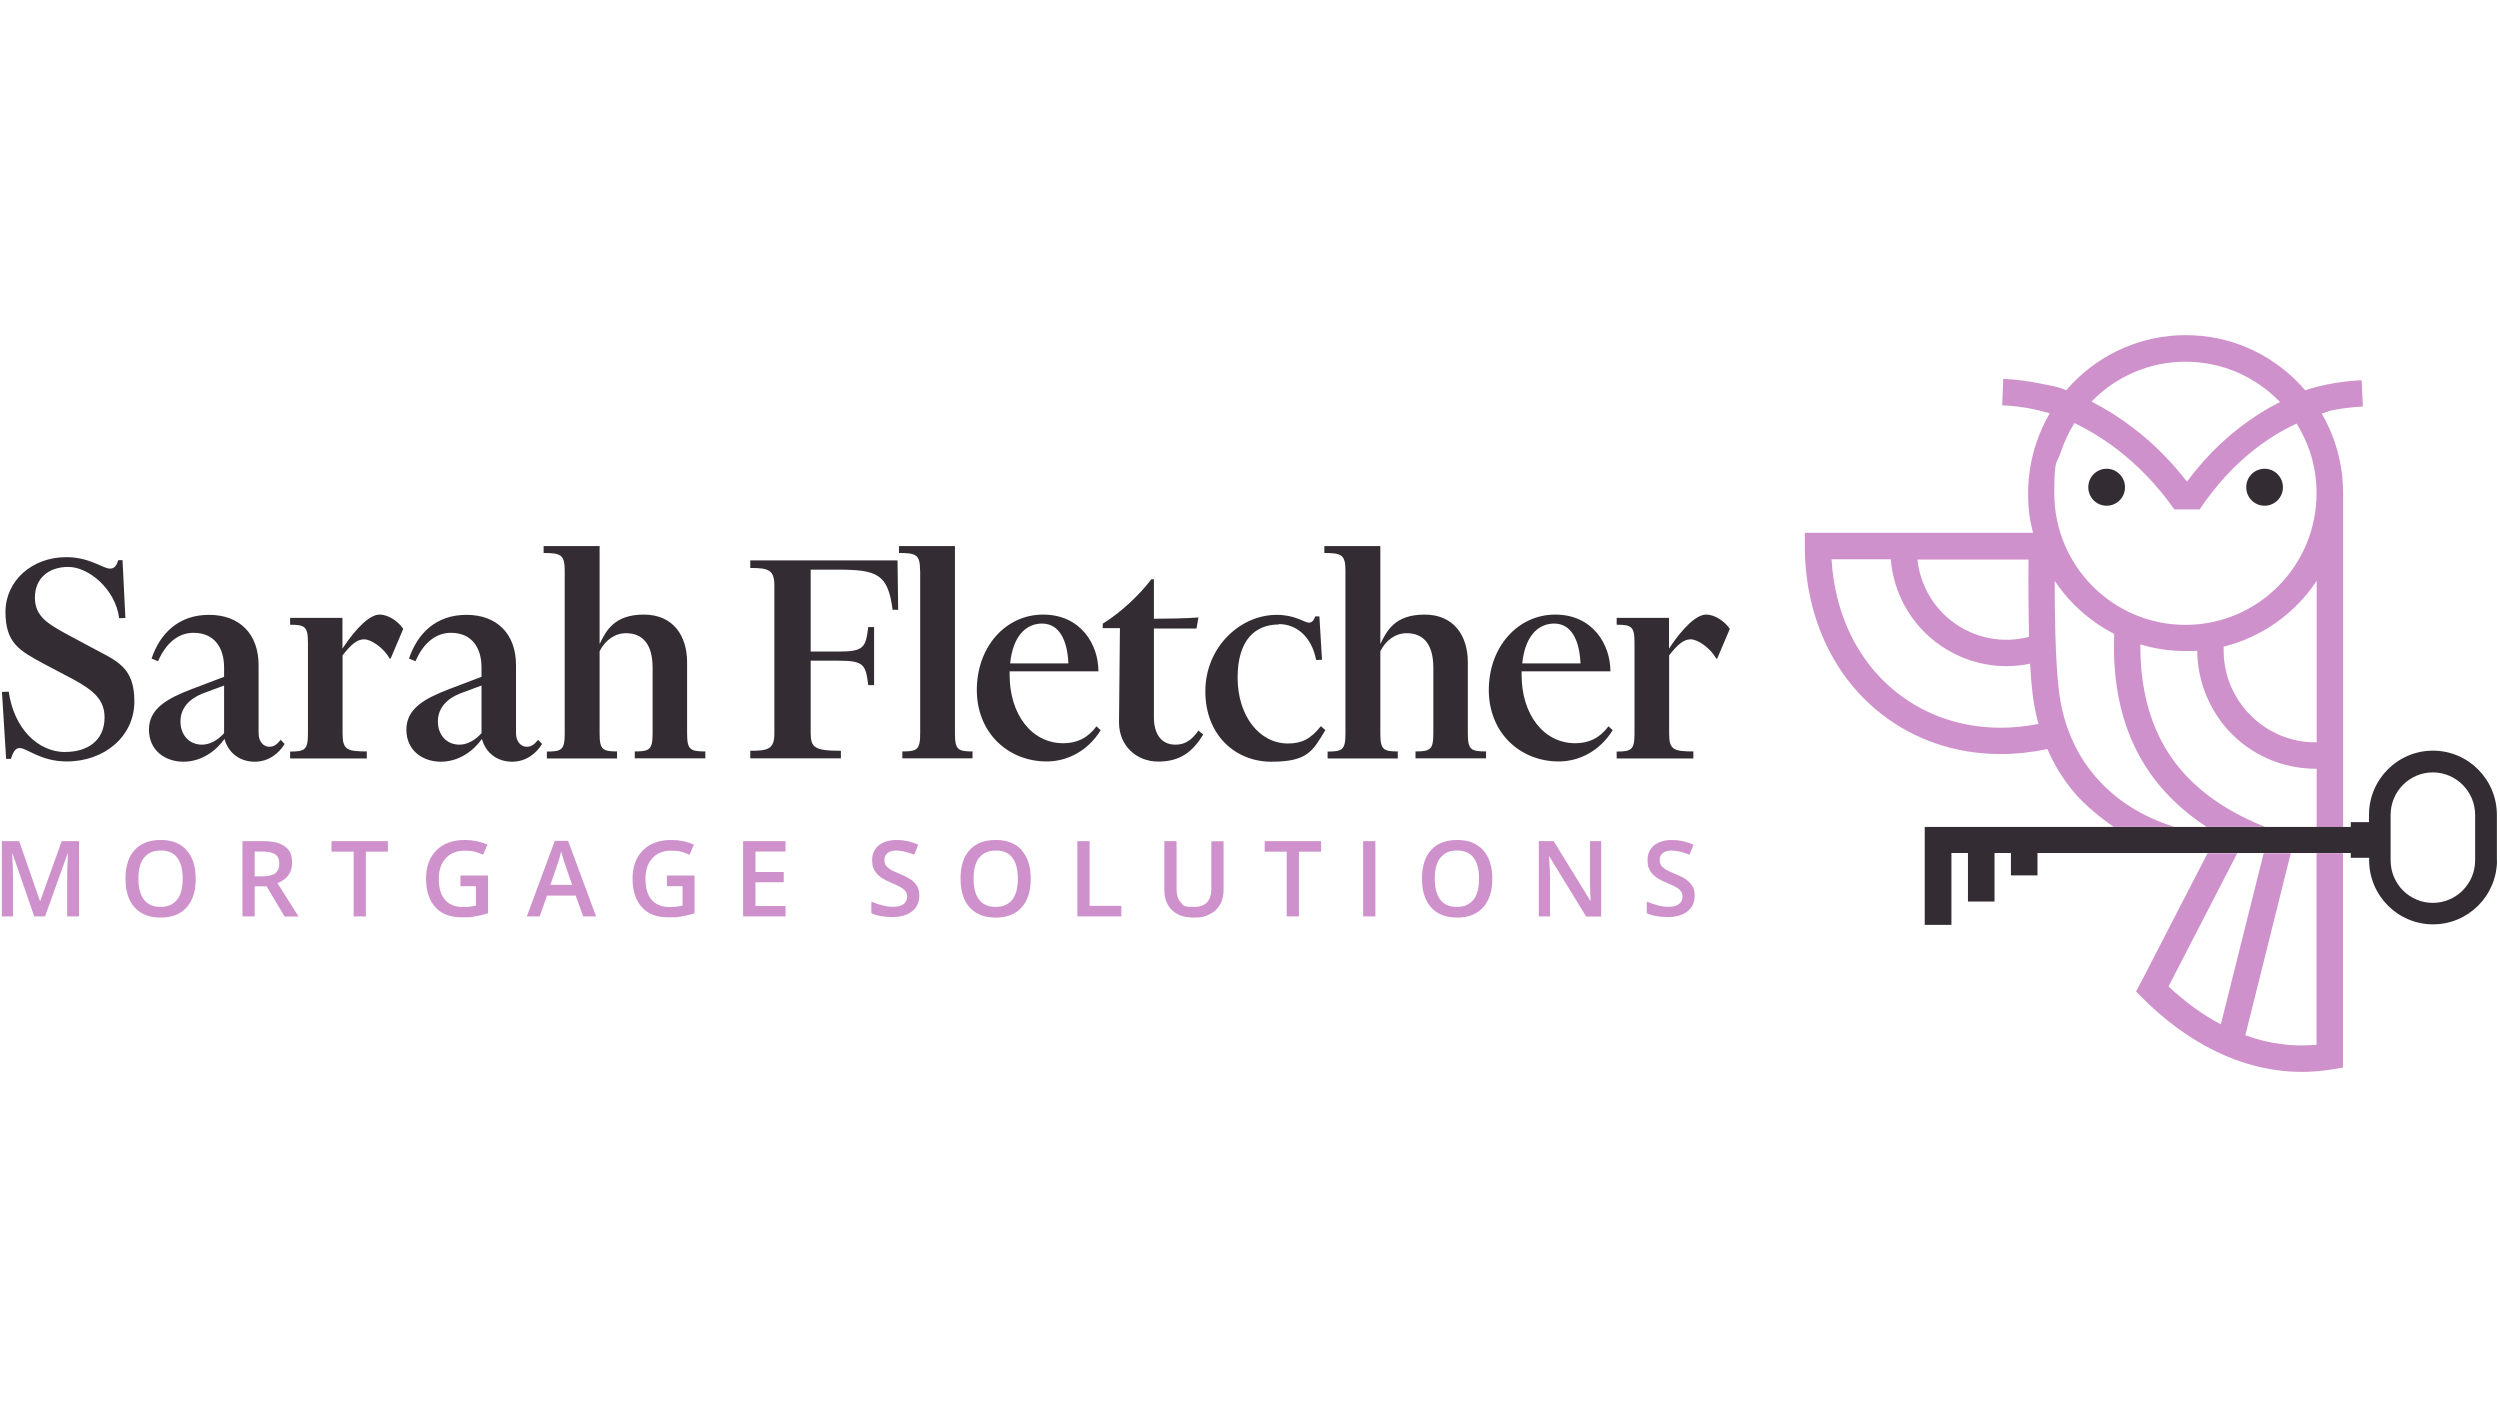 <?xml version="1.0" encoding="UTF-8"?>
<svg id="Layer_1" data-name="Layer 1" xmlns="http://www.w3.org/2000/svg" version="1.1" viewBox="0 0 1920 1080">
  <defs>
    <style>
      .cls-1 {
        fill: #ce91cb;
      }

      .cls-1, .cls-2 {
        stroke-width: 0px;
      }

      .cls-2 {
        fill: #332d33;
      }
    </style>
  </defs>
  <path class="cls-1" d="M1643.9,754.9l-3.4,6.6,5.3,5.3c21.7,21.6,45.3,37.3,69.8,46.6,24.5,9.3,49.9,12.1,75.3,7.9l8.5-1.4v-164.7h-20.3v147.2c-18.4,1.7-36.8-.8-54.7-7.3l34.9-139.8h-20.8l-32.9,131.4c-13.9-7.3-27.3-17.1-40.2-29.1l52.8-102.3h-22.8l-51.5,99.8h0ZM1779.1,378.8h0v.2c0,27.8-11.3,53-29.5,71.3-18.2,18.3-43.4,29.6-71.2,29.6s-52.9-11.3-71.2-29.6c-18.2-18.3-29.5-43.5-29.5-71.4s1.8-22,5.1-32c2.6-7.8,6.1-15.2,10.4-22,11.7,5.7,22.7,12.5,32.9,20.3,16.4,12.6,31,27.9,43.8,46h19.4c12.4-18.3,26.7-34.2,43.4-47,9.6-7.4,19.9-13.7,31.1-18.9,4.1,6.6,7.5,13.8,10.1,21.3,3.4,10.1,5.2,20.9,5.2,32.3M1751.1,308.8c-10.9,5.4-21.1,11.9-30.6,19.2-15.4,11.8-29,25.9-40.9,41.9-12.3-15.8-25.9-29.5-41-41-10.1-7.8-20.9-14.6-32.3-20.5h0c9.4-9.7,20.5-17.4,33.1-22.7,12-5.1,25.2-7.9,39.2-7.9s27.4,2.9,39.5,8.1c12.5,5.4,23.8,13.3,33.1,23M1707.8,496.6c21.6-5.4,41-16.6,56.3-32,5.6-5.6,10.7-11.8,15.1-18.5v124c-9.9.2-19.6-1.8-28.5-5.6-9.3-4-17.8-10-24.8-17.8-7-7.8-12.1-16.9-15.1-26.6-2.3-7.6-3.3-15.5-3-23.6M1565.5,556c-9.9,1.9-19.5,2.9-28.8,2.9-30.4,0-57.9-9.6-79.8-26.9-21.9-17.2-38.1-42.1-45.7-72.4-2.4-9.6-4-19.6-4.6-30.1h45.5c.9,10.7,3.6,21,8.1,30.6,5.9,12.7,14.8,24,26.2,32.8,11.4,8.8,24.5,14.6,38.3,17.2,11.3,2.1,23,2,34.4-.4.5,8.9,1.1,16.6,1.9,23.1h0c1,8.1,2.5,15.8,4.5,23.1M1558.3,489.1c-9.9,2.6-20.1,2.9-29.9,1.1-10.6-2-20.7-6.4-29.5-13.2-8.8-6.8-15.7-15.5-20.2-25.3-3.2-6.9-5.3-14.3-6.1-22h85.3c-.2,22,0,41.1.4,57.4v2.1h0ZM1814.7,312.3l-1-20.3c-8.7.4-17.3,1.5-25.5,3.1-6,1.2-12,2.7-17.9,4.6-1.4-1.7-2.9-3.2-4.3-4.8-11.2-11.8-24.8-21.3-39.9-27.8-14.6-6.3-30.7-9.7-47.5-9.7s-32.5,3.4-47.1,9.6c-15.1,6.4-28.5,15.7-39.7,27.3-1.7,1.7-3.3,3.6-4.9,5.4-9-3.6-11.4-3.3-20.3-5.2-9.1-1.9-18.5-3.1-28.1-3.5l-.8,20.3c8.4.3,16.6,1.4,24.7,3.1,4,.9,7.9,1.8,11.8,3-4.2,7.2-7.7,14.9-10.4,23-4,12.2-6.2,25.1-6.2,38.4s1.3,20.7,3.8,30.4h-175.3v10.2c0,16.1,2,31.2,5.5,45.2,8.8,34.8,27.5,63.5,52.9,83.4,25.4,20,57.2,31.2,92.3,31.1,11.6,0,23.5-1.3,35.6-3.8,5.5,12.7,12.7,24.1,21.3,34.2,7.5,8.7,19.2,18.3,29.5,25.5h46.6c-25.8-8.1-45.7-21.3-60.7-38.8-14.9-17.4-24.7-39.5-27.9-65.9-1.3-11.2-2.2-25.8-2.7-44.1-.3-11.9-.5-25.3-.5-40.1,4.4,6.6,9.4,12.7,15,18.3,9,9,19.3,16.6,30.7,22.4-1.6,40.4,6.6,74.7,24.6,102.6,11.4,17.7,27.3,33.2,46.3,45.6h44.9c-33.2-13.2-58.5-32.2-74.1-56.6-14.6-22.7-21.8-50.6-21.6-83.5,11,3.3,22.6,5.1,34.7,5.1s6-.1,9-.3c0,8.9,1.4,17.8,4,26.2,3.8,12.6,10.4,24.4,19.3,34.4,9,10,20,17.8,32.1,22.9,11.4,4.8,23.7,7.3,36.3,7.2v44.7h20.3v-256.4c0-13.5-2.2-26.5-6.3-38.7-2.6-7.8-6-15.4-10.1-22.4,1.7-.6,3.3-1,5-1.6v-.2c1.3-.3,2.7-.6,4-.9,7.5-1.4,15.1-2.3,22.6-2.7"/>
  <path class="cls-2" d="M1300.6,577.1c-15.2,0-18.7-1.3-18.7-13.6v-60.2c6.3-8,11-12.3,16.5-12.3s15,6.5,19.7,14.8h.7l9.7-22.8c-3.5-5.3-11-11-18.2-11s-17.5,9.5-28.5,26.1v-23.6h-40.2v5.3c11.3,0,13.7,1.3,13.7,13.6v70.2c0,12.3-2.5,13.6-13.7,13.6v5.3h58.9v-5.2h0ZM1238.6,560.8l-3.3-3c-6.7,9-15,13-25.5,13-24.2,0-41.2-22-41.2-52.4v-2.8h68.2c0-20.8-13.7-43.6-42.4-43.6s-51,24.8-51,57.9,24.2,54.9,53.7,54.9c16,0,31.7-8.2,41.5-24.1M1193.6,478.9c13.2,0,19.5,12.8,20.2,30.6h-44.7c2-20.1,11.5-30.6,24.5-30.6M1073.6,577.1c-11,0-13.5-1.3-13.5-13.6v-63.4c4.2-8.3,11.5-13.8,20.2-13.8,13,0,20.5,8.5,20.5,26.6v50.6c0,12.3-2.5,13.6-13.7,13.6v5.3h54.2v-5.3c-11.5,0-14-1.3-14-13.6v-54.9c0-20.1-10.5-36.6-33.2-36.6s-29,12.3-34,22.6v-75.2h-43v5.3c13.2,0,16.2,1.3,16.2,13.6v125.3c0,12.3-2.5,13.6-13.7,13.6v5.3h53.9v-5.3h0ZM982.1,479.3c13.5,0,25.2,9.5,28.7,27.6l4.5-.2-2-33.3h-3.2c-1,2.5-2,4.8-5,4.8s-10.5-6-24.5-6c-28.5,0-54.9,25.1-54.9,58.7s23,54.1,50.7,54.1,31.7-8,41.5-24.3l-3.5-3c-7.7,9.8-14.7,13.3-25.2,13.3-22,0-38.7-21.1-38.7-50.6s14-40.8,31.7-40.8M846.9,478.9v3.5h13.2l-.7,72.4c0,17.8,13.2,30.1,30.2,30.1s26.5-7.8,34.5-20.8l-3.7-3c-5.2,7.3-10.2,10.8-17.7,10.8-11.2,0-16.5-8.8-16.5-20.8v-68.4h32.7l1.5-8.5c-7.2.7-26.2,1-34.2,1v-30.3h-2c-8.6,11.5-23.3,25.5-37.3,34.1M845.3,560.8l-3.2-3c-6.7,9-15,13-25.5,13-24.2,0-41.2-22-41.2-52.4v-2.8h68.2c0-20.8-13.7-43.6-42.5-43.6s-50.9,24.8-50.9,57.9,24.2,54.9,53.7,54.9c16,0,31.7-8.2,41.5-24.1M800.3,478.9c13.2,0,19.5,12.8,20.2,30.6h-44.7c2-20.1,11.5-30.6,24.5-30.6M706.7,438.2v125.3c0,12.3-2.5,13.6-13.7,13.6v5.3h53.9v-5.3c-11,0-13.5-1.3-13.5-13.6v-144.1h-43v5.3c13.3,0,16.2,1.3,16.2,13.5M645.8,582.4v-5.8c-20.2,0-23.2-2.5-23.2-13.6v-55.6h21.2c20,0,21,3.2,23,18.8h4.5v-44.6h-4.5c-2,15.5-3,18.8-23,18.8h-21.2v-62.9h20.7c30.2,0,38.7,3.2,42.2,30.8h4.3l-.5-37.9h-113.1v5.8c13.7,0,18.5,1.3,18.5,13.3v113.8c0,12-4.8,13.3-18.5,13.3v5.8h69.7ZM474,577.1c-11,0-13.5-1.3-13.5-13.6v-63.4c4.3-8.3,11.5-13.8,20.2-13.8,13,0,20.5,8.5,20.5,26.6v50.6c0,12.3-2.5,13.6-13.7,13.6v5.3h54.2v-5.3c-11.5,0-14-1.3-14-13.6v-54.9c0-20.1-10.5-36.6-33.2-36.6s-29,12.3-34,22.6v-75.2h-43v5.3c13.2,0,16.2,1.3,16.2,13.6v125.3c0,12.3-2.5,13.6-13.7,13.6v5.3h53.9v-5.3h0ZM369.8,526.5v36.6c-5,5.5-11,8.8-17,8.8-9.7,0-16.5-7.3-16.5-17.8s7-17.3,16.5-21.3l17-6.3h0ZM369.8,512.5v7.3l-24.5,9.3c-19.7,7.5-33.2,15.3-33.2,31.3s12.5,24.6,26.5,24.6,25.2-8.5,31.5-17.5c3.2,11.5,12.5,17.5,23.2,17.5s18.5-6.3,23-13.6l-3-3.2c-3.2,3.8-5.2,5.3-9,5.3s-8-3.5-8-10.5v-52.2c0-23.8-14.5-38.6-38-38.6s-37.7,14.3-44.2,33.6l5,2c6-14,15.7-21.8,27.2-21.8,16.5,0,23.5,12,23.5,26.6M281.8,577.1c-15.2,0-18.7-1.3-18.7-13.6v-60.2c6.3-8,11-12.3,16.5-12.3s15,6.5,19.7,14.8h.7l9.7-22.8c-3.5-5.3-11-11-18.2-11s-17.5,9.5-28.5,26.1v-23.6h-40.2v5.3c11.2,0,13.7,1.3,13.7,13.6v70.2c0,12.3-2.5,13.6-13.7,13.6v5.3h58.9v-5.2h0ZM172.1,526.5v36.6c-5,5.5-11,8.8-17,8.8-9.7,0-16.5-7.3-16.5-17.8s7-17.3,16.5-21.3l17-6.3h0ZM172.1,512.5v7.3l-24.5,9.3c-19.7,7.5-33.2,15.3-33.2,31.3s12.5,24.6,26.5,24.6,25.2-8.5,31.5-17.5c3.2,11.5,12.5,17.5,23.2,17.5s18.5-6.3,23-13.6l-3-3.2c-3.2,3.8-5.2,5.3-9,5.3s-8-3.5-8-10.5v-52.2c0-23.8-14.5-38.6-38-38.6s-37.7,14.3-44.2,33.6l5,2c6-14,15.7-21.8,27.2-21.8,16.5,0,23.5,12,23.5,26.6M50.4,577.6c-21.5,0-39.7-18.3-43.7-46.4l-5.2.2,3.2,51.4h3.7c1.5-4.8,3.2-8.3,6.7-8.3,5.7,0,16,10.3,36.2,10.3,29,0,51.9-19.3,51.9-46.1s-13.7-31.1-33.2-41.6l-20.5-11c-12-6.8-22.7-12.5-22.7-27.1s10.2-23.6,25.7-23.6,36.2,17,39,39.4l4.8-.2-2.2-44.4h-3.2c-1.5,4.3-3,6.5-6.5,6.5-5.2,0-15.5-8.8-33.5-8.8-26.5,0-46.7,18.3-46.7,42.1s10.7,29.6,28.7,39.4l23.7,12.5c15,8.3,23.7,15.3,23.7,29.1,0,18.3-13.8,26.5-30,26.5"/>
  <path class="cls-1" d="M1300.1,681.3c-.9-1.9-2.4-3.6-4.3-5.2s-5.1-3.2-9.3-4.9c-3.8-1.6-6.3-2.8-7.8-3.8-1.4-1-2.5-2-3.1-3-.6-1.1-1-2.4-1-3.9,0-2.2.8-4,2.4-5.3s3.9-2,6.9-2,8.6,1.1,13.7,3.2l3-7.7c-5.5-2.4-10.9-3.6-16.5-3.6s-10.3,1.4-13.7,4.1c-3.4,2.8-5.1,6.6-5.1,11.4s1.1,7.1,3.2,9.9c2.1,2.7,5.9,5.2,11.1,7.3,5.1,2.1,8.5,3.8,10.1,5.3s2.5,3.3,2.5,5.5-.9,4.3-2.7,5.7c-1.8,1.4-4.5,2.1-8.2,2.1s-5.3-.4-8.2-1.1-5.7-1.7-8.4-2.9v8.9c4.1,2,9.5,3,16,3s11.6-1.5,15.3-4.4c3.7-2.9,5.5-7,5.5-12.1,0-2.6-.5-4.9-1.4-6.8M1229.7,646h-8.6v30.3c0,2.1,0,5.1.2,8.9.2,3.8.3,6,.3,6.6h-.2l-28.2-45.8h-11.4v57.8h8.6v-30c0-4-.2-8.5-.6-13.4l-.2-2.6h.3l28.3,46.1h11.5v-57.8h0ZM1106.3,658.7c2.9-3.7,7.1-5.5,12.8-5.5s9.8,1.8,12.6,5.5,4.2,9,4.2,16.1-1.4,12.6-4.3,16.2c-2.9,3.6-7.1,5.5-12.7,5.5s-9.9-1.8-12.7-5.5c-2.9-3.7-4.3-9.1-4.3-16.2,0-7.1,1.4-12.4,4.3-16.1M1139,652.9c-4.7-5.2-11.3-7.8-19.8-7.8s-15.4,2.5-20.1,7.7c-4.7,5.1-7,12.4-7,22s2.3,16.9,7,22.1,11.3,7.8,20,7.8,15.2-2.6,19.9-7.8c4.7-5.2,7.1-12.5,7.1-22,0-9.4-2.4-16.7-7-21.9M1056.3,646h-9.4v57.8h9.4v-57.8h0ZM997.7,654.1h16.9v-8.1h-43.3v8.1h16.9v49.7h9.4v-49.7h0ZM930.3,646v36.5c0,9.4-4.4,14-13.3,14s-7.9-1.1-10.1-3.4-3.3-5.8-3.3-10.5v-36.6h-9.4v37.3c0,6.7,2,11.9,5.9,15.7s9.5,5.7,16.6,5.7,8.9-.9,12.4-2.6c3.5-1.7,6.1-4.2,7.9-7.4s2.7-6.9,2.7-11.2v-37.4h-9.4ZM861.2,703.8v-8.1h-24.4v-49.7h-9.4v57.8h33.8ZM752.1,658.7c2.9-3.7,7.1-5.5,12.8-5.5s9.8,1.8,12.6,5.5,4.2,9,4.2,16.1-1.4,12.6-4.3,16.2-7.1,5.5-12.7,5.5-9.9-1.8-12.7-5.5c-2.9-3.7-4.3-9.1-4.3-16.2,0-7.1,1.4-12.4,4.3-16.1M784.7,652.9c-4.7-5.2-11.3-7.8-19.9-7.8s-15.4,2.5-20.1,7.7c-4.7,5.1-7,12.4-7,22s2.3,16.9,7,22.1c4.7,5.2,11.3,7.8,20,7.8s15.2-2.6,19.9-7.8c4.7-5.2,7-12.5,7-22,0-9.4-2.3-16.7-7-21.9M704.7,681.3c-.9-1.9-2.4-3.6-4.3-5.2-2-1.5-5.1-3.2-9.3-4.9-3.8-1.6-6.4-2.8-7.8-3.8s-2.5-2-3.1-3c-.6-1.1-1-2.4-1-3.9,0-2.2.8-4,2.4-5.3s3.9-2,6.9-2,8.6,1.1,13.7,3.2l3-7.7c-5.5-2.4-10.9-3.6-16.5-3.6s-10.3,1.4-13.8,4.1c-3.4,2.8-5.1,6.6-5.1,11.4s1.1,7.1,3.2,9.9c2.1,2.7,5.9,5.2,11.1,7.3,5.1,2.1,8.4,3.8,10.1,5.3,1.6,1.5,2.5,3.3,2.5,5.5s-.9,4.3-2.7,5.7c-1.8,1.4-4.5,2.1-8.2,2.1s-5.3-.4-8.2-1.1-5.7-1.7-8.4-2.9v8.9c4.1,2,9.5,3,16,3s11.6-1.5,15.3-4.4c3.7-2.9,5.5-7,5.5-12.1,0-2.6-.5-4.9-1.4-6.8M603.3,695.8h-23.1v-18.2h21.7v-7.9h-21.7v-15.7h23.1v-8h-32.6v57.8h32.6v-8h0ZM512.3,680.6h11.9v14.9c-3.5.8-6.7,1.1-9.8,1.1-6,0-10.7-1.8-13.9-5.5s-4.8-9-4.8-16.1,1.8-12,5.3-15.9c3.6-3.9,8.4-5.8,14.6-5.8s9.4,1.1,14,3.2l3.3-7.9c-5.4-2.3-11.1-3.5-17.1-3.5-9.4,0-16.7,2.6-22,7.9-5.3,5.3-8,12.5-8,21.8s2.4,16.7,7.1,21.9c4.7,5.2,11.4,7.8,20.2,7.8s7.1-.2,10.3-.7c3.2-.5,6.5-1.3,10-2.4v-29h-21.2v8.1h0ZM422.7,679.6l5.2-15.1c1.3-3.9,2.4-7.4,3.1-10.6.3,1,.7,2.7,1.4,5s1.2,3.9,1.6,5l5.4,15.7h-16.8ZM457.8,703.8l-21.5-58h-10.2l-21.5,58h9.9l5.6-16h22l5.8,16h10ZM353.6,680.6h11.9v14.9c-3.5.8-6.7,1.1-9.8,1.1-6,0-10.7-1.8-13.9-5.5-3.2-3.7-4.8-9-4.8-16.1s1.8-12,5.4-15.9c3.6-3.9,8.4-5.8,14.6-5.8s9.4,1.1,14,3.2l3.3-7.9c-5.4-2.3-11.1-3.5-17.1-3.5-9.4,0-16.7,2.6-22,7.9-5.3,5.3-8,12.5-8,21.8s2.4,16.7,7.1,21.9c4.7,5.2,11.5,7.8,20.2,7.8s7.1-.2,10.3-.7c3.2-.5,6.5-1.3,10-2.4v-29h-21.2v8.1h0ZM280.9,654.1h17v-8.1h-43.3v8.1h17v49.7h9.4v-49.7h0ZM204.8,680.8l13.8,23.1h10.7l-16.2-25.6c7.5-3.1,11.2-8.2,11.2-15.4s-1.8-9.8-5.4-12.7c-3.6-2.8-9.1-4.2-16.5-4.2h-16.2v57.8h9.4v-23.1h9.3ZM195.5,654h6.2c4.3,0,7.5.7,9.6,2.1,2.1,1.4,3.2,3.8,3.2,7.1s-1,5.6-2.9,7.3c-2,1.6-5.2,2.5-9.5,2.5h-6.5v-18.9h0ZM110.7,658.7c2.9-3.7,7.1-5.5,12.8-5.5s9.8,1.8,12.6,5.5,4.2,9,4.2,16.1-1.4,12.6-4.3,16.2c-2.9,3.6-7.1,5.5-12.7,5.5s-9.8-1.8-12.7-5.5-4.3-9.1-4.3-16.2c0-7.1,1.4-12.4,4.3-16.1M143.3,652.9c-4.7-5.2-11.3-7.8-19.8-7.8s-15.4,2.5-20.1,7.7c-4.7,5.1-7,12.4-7,22s2.3,16.9,7,22.1,11.3,7.8,20,7.8,15.2-2.6,19.9-7.8c4.7-5.2,7-12.5,7-22,0-9.4-2.3-16.7-7-21.9M34.6,703.8l17.3-48.2h.3c0,1-.2,3.8-.4,8.4-.2,4.6-.2,8.3-.2,11.2v28.6h9.1v-57.8h-13.3l-16.5,46h-.2l-16-46H1.4v57.8h8.6v-28.1c0-6.3-.2-13-.7-20.2h.3l16.7,48.3h8.3Z"/>
  <path class="cls-2" d="M1900.9,660.8c0,18-14.6,32.6-32.5,32.6s-32.4-14.6-32.4-32.6v-35c0-18,14.6-32.6,32.4-32.6s32.5,14.6,32.5,32.6v35h0ZM1917.6,660.8v-35c0-27.2-22-49.3-49.1-49.3s-49.1,22.1-49.1,49.3v5.6h-14v3.7h-327.2v75.2h20.5v-55.2h12.7v37.3h20.4v-37.3h12.6v17.2h20.4v-17.2h240.6v3.7h14.1v1.8c0,27.2,22,49.3,49.1,49.3,27.1,0,49.1-22.1,49.1-49.3"/>
  <path class="cls-2" d="M1632,374.2c0-7.8-6.3-14.2-14.1-14.2s-14.1,6.3-14.1,14.2,6.3,14.2,14.1,14.2,14.1-6.3,14.1-14.2"/>
  <path class="cls-2" d="M1753.3,374.2c0-7.8-6.3-14.2-14.1-14.2s-14.1,6.3-14.1,14.2,6.3,14.2,14.1,14.2,14.1-6.3,14.1-14.2"/>
</svg>